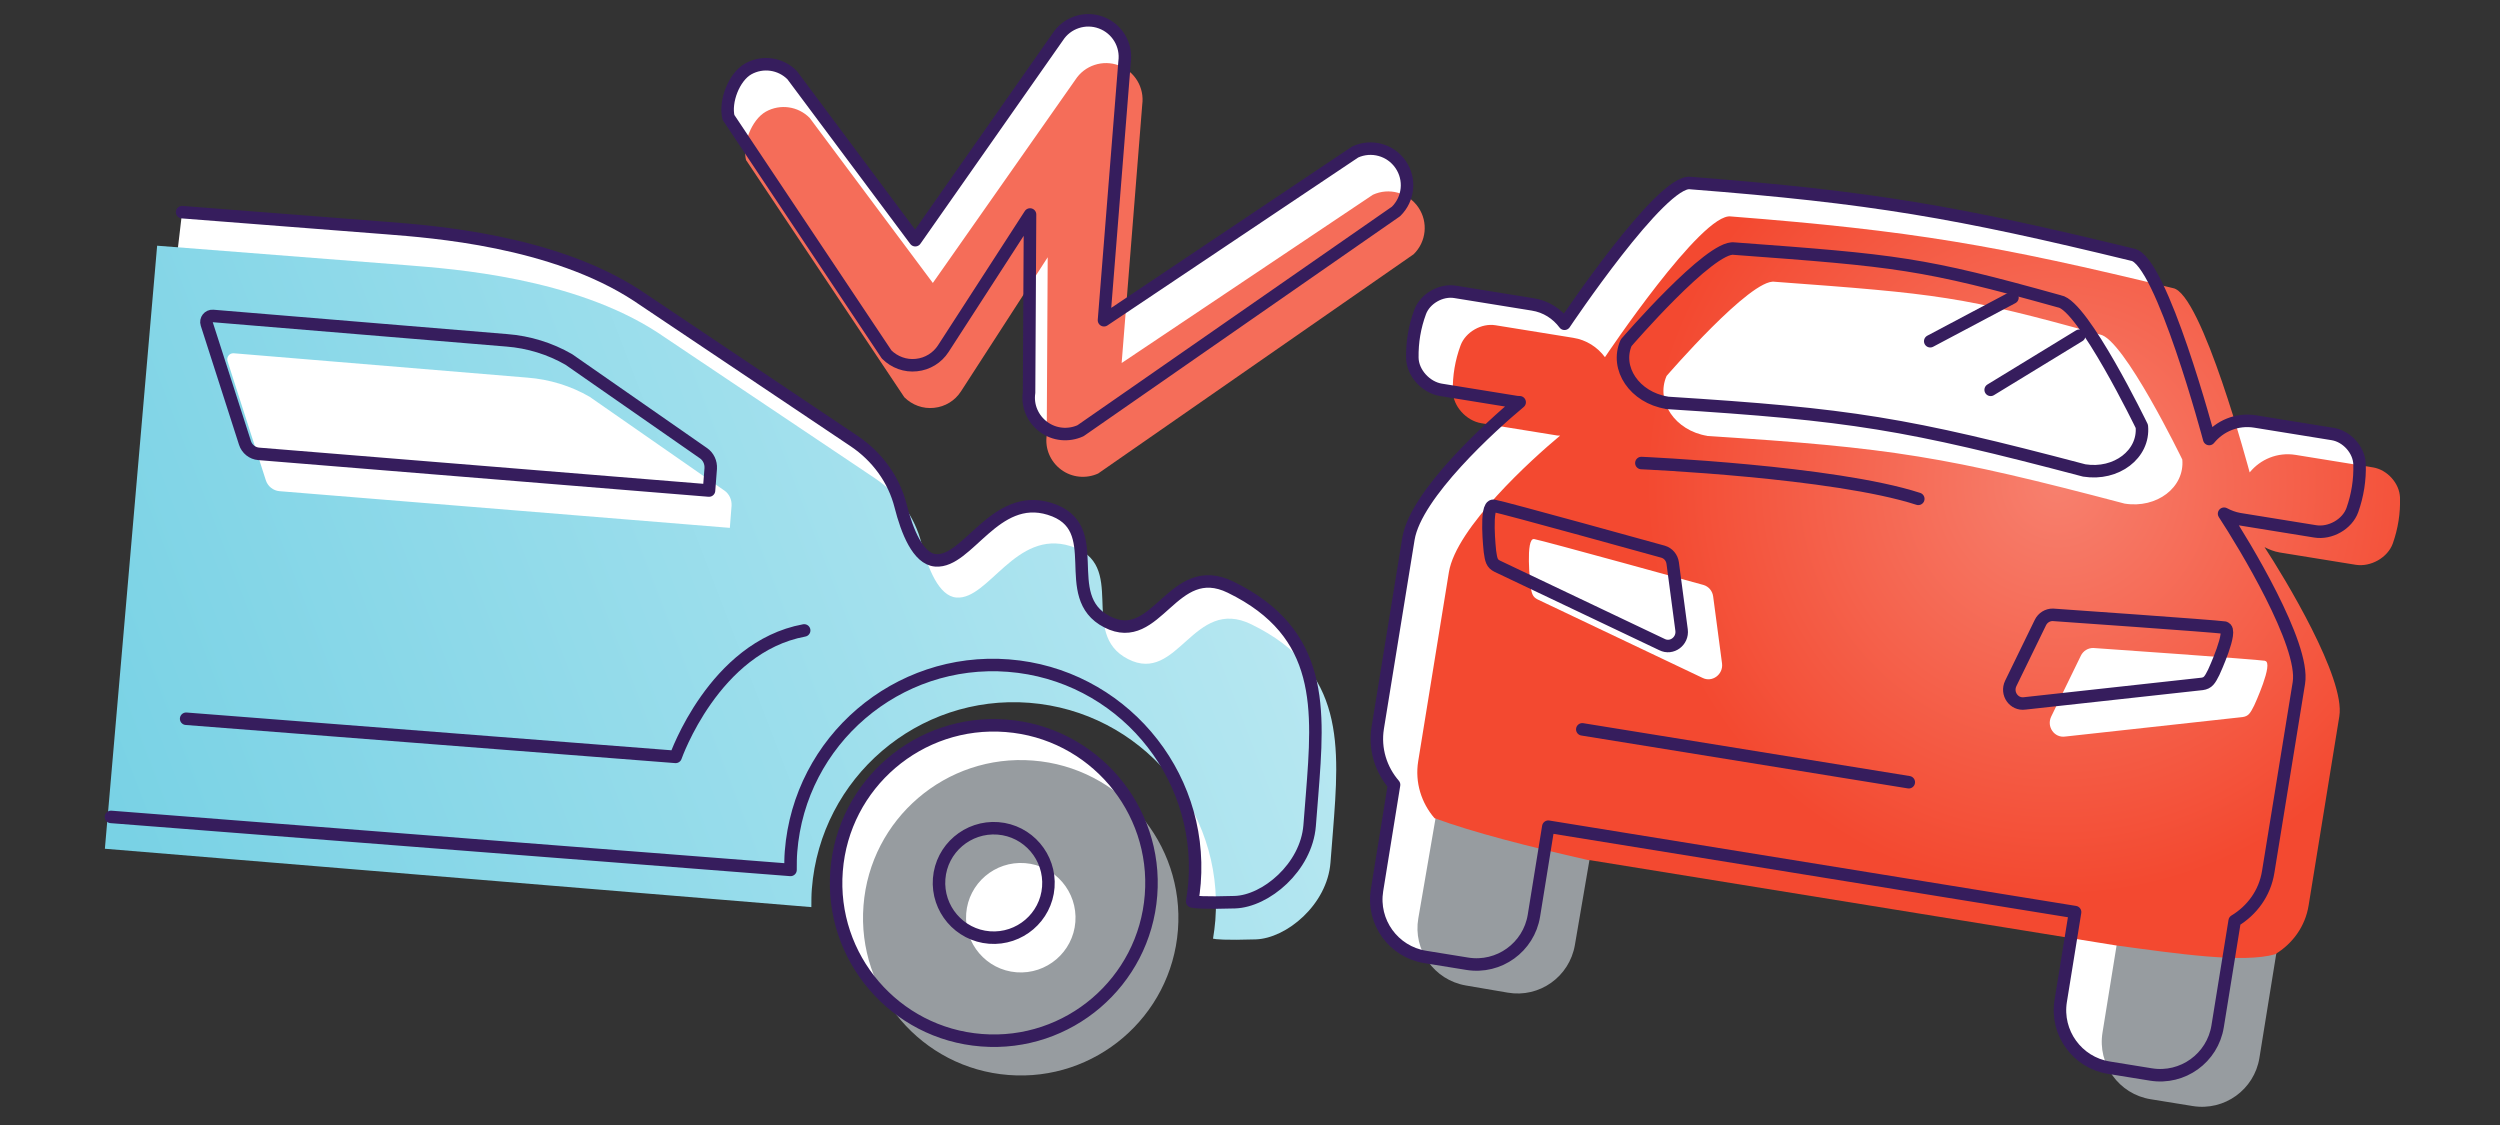 <svg width="200" height="90" viewBox="0 0 200 90" fill="none" xmlns="http://www.w3.org/2000/svg">
<rect x="0" y="0" width="200" height="90" fill="#333333" stroke="none"/>
<g clip-path="url(#clip0_11516_5420)">
<path d="M8.877 65.353L63.242 69.593C63.242 69.106 63.242 68.618 63.281 68.131C63.973 59.233 71.78 52.556 80.678 53.248C89.576 53.94 96.253 61.747 95.561 70.645C95.522 71.142 95.453 71.63 95.376 72.117C95.57 72.166 96.292 72.254 98.787 72.175C101.262 72.098 104.508 69.388 104.771 66.045L104.966 63.589C105.502 56.728 105.979 50.646 98.445 46.972C93.787 44.691 92.588 51.806 88.573 49.749C84.557 47.693 88.66 42.147 83.953 40.705C79.587 39.36 77.423 45.032 74.85 44.828C73.437 44.72 72.559 42.479 72.053 40.49C71.517 38.356 70.162 36.514 68.33 35.286L50.962 23.639C44.217 19.234 34.539 18.532 30.972 18.249L14.569 16.973" fill="white"/>
<path d="M80.483 58.063C73.544 57.517 67.462 62.721 66.926 69.661C66.38 76.6 71.585 82.682 78.524 83.218C85.463 83.764 91.545 78.559 92.081 71.62C92.627 64.68 87.422 58.599 80.483 58.063Z" fill="white"/>
<path d="M58.281 9.401C57.969 8.124 58.71 6.165 59.86 5.512C61.01 4.869 62.443 5.074 63.369 6.009L73.222 19.216L84.616 2.959C85.356 1.809 86.808 1.331 88.085 1.809C89.372 2.286 90.151 3.592 89.966 4.947L88.319 25.619L108.416 12.159C109.712 11.565 111.242 11.984 112.051 13.163C112.86 14.342 112.695 15.921 111.681 16.916L86.438 34.459C85.473 34.897 84.333 34.79 83.475 34.147C82.618 33.513 82.169 32.461 82.325 31.408L82.403 17.159L75.464 27.89C74.986 28.631 74.197 29.118 73.31 29.206C72.433 29.303 71.556 28.981 70.932 28.358L58.291 9.411L58.281 9.401Z" fill="white"/>
<path d="M59.685 12.823C59.373 11.546 60.114 9.587 61.264 8.934C62.414 8.291 63.846 8.496 64.772 9.431L74.626 22.637L86.029 6.381C86.769 5.231 88.222 4.753 89.499 5.231C90.785 5.708 91.565 7.014 91.379 8.369L89.732 29.041L109.829 15.581C111.125 14.987 112.656 15.406 113.465 16.585C114.273 17.764 114.108 19.343 113.094 20.337L87.851 37.881C86.886 38.319 85.746 38.212 84.888 37.569C84.031 36.935 83.582 35.883 83.738 34.83L83.816 20.581L76.877 31.312C76.4 32.052 75.61 32.54 74.723 32.627C73.846 32.725 72.969 32.403 72.345 31.779L59.704 12.833L59.685 12.823Z" fill="#F56D59"/>
<path d="M82.637 60.844C75.698 60.298 69.616 65.503 69.08 72.442C68.534 79.381 73.739 85.463 80.678 85.999C87.617 86.545 93.699 81.34 94.235 74.401C94.771 67.462 89.576 61.38 82.637 60.844ZM81.321 77.783C78.914 77.598 77.111 75.483 77.296 73.076C77.481 70.668 79.596 68.865 82.004 69.05C84.411 69.236 86.214 71.35 86.029 73.758C85.844 76.165 83.729 77.968 81.321 77.783Z" fill="#979CA0"/>
<path d="M8.39 67.9L64.909 72.569C64.909 72.081 64.909 71.594 64.948 71.107C65.64 62.209 73.446 55.532 82.345 56.224C91.243 56.916 97.919 64.723 97.227 73.621C97.188 74.118 97.12 74.606 97.042 75.093C97.237 75.142 97.958 75.23 100.453 75.151C102.929 75.073 106.174 72.364 106.437 69.021L106.632 66.565C107.168 59.704 107.646 53.622 100.112 49.948C95.453 47.667 94.255 54.782 90.239 52.725C86.224 50.669 90.327 45.123 85.619 43.681C81.253 42.336 79.089 48.008 76.516 47.803C75.103 47.696 74.226 45.455 73.719 43.466C73.183 41.332 71.829 39.49 69.996 38.262L52.628 26.615C45.884 22.21 36.206 21.508 32.639 21.225L12.571 19.656L8.39 67.9ZM58.388 42.229L22.366 39.295C21.859 39.256 21.421 38.905 21.265 38.418L18.204 28.896C18.097 28.564 18.36 28.233 18.702 28.262L42.21 30.212C43.964 30.348 45.669 30.874 47.17 31.742L57.94 39.236C58.34 39.509 58.554 39.977 58.525 40.465L58.388 42.219V42.229Z" fill="url(#paint0_linear_11516_5420)"/>
<path d="M8.877 65.353L63.242 69.593C63.242 69.106 63.242 68.618 63.281 68.131C63.973 59.233 71.78 52.556 80.678 53.248C89.576 53.94 96.253 61.747 95.561 70.645C95.522 71.142 95.453 71.63 95.376 72.117C95.57 72.166 96.292 72.254 98.787 72.175C101.262 72.098 104.508 69.388 104.771 66.045L104.966 63.589C105.502 56.728 105.979 50.646 98.445 46.972C93.787 44.691 92.588 51.806 88.573 49.749C84.557 47.693 88.66 42.147 83.953 40.705C79.587 39.36 77.423 45.032 74.85 44.828C73.437 44.72 72.559 42.479 72.053 40.49C71.517 38.356 70.162 36.514 68.33 35.286L50.962 23.639C44.217 19.234 34.539 18.532 30.972 18.249L14.569 16.973M56.722 39.243L20.7 36.309C20.193 36.27 19.754 35.919 19.598 35.432L16.538 25.91C16.431 25.579 16.694 25.247 17.035 25.276L40.543 27.226C42.297 27.362 44.003 27.889 45.504 28.756L56.273 36.251C56.673 36.524 56.887 36.992 56.858 37.479L56.722 39.233V39.243Z" stroke="#361D5D" stroke-linecap="round" stroke-linejoin="round"/>
<path d="M80.483 58.063C73.544 57.517 67.462 62.721 66.926 69.661C66.38 76.6 71.585 82.682 78.524 83.218C85.463 83.764 91.545 78.559 92.081 71.62C92.627 64.68 87.422 58.599 80.483 58.063ZM79.158 75.002C76.75 74.817 74.947 72.702 75.132 70.294C75.318 67.887 77.433 66.084 79.84 66.269C82.247 66.454 84.05 68.569 83.865 70.977C83.68 73.384 81.565 75.187 79.158 75.002Z" stroke="#361D5D" stroke-linecap="round" stroke-linejoin="round"/>
<path d="M14.891 57.5L54.051 60.55C54.051 60.55 57.112 51.769 64.334 50.434" stroke="#361D5D" stroke-linecap="round" stroke-linejoin="round"/>
<path d="M58.281 9.401C57.969 8.124 58.71 6.165 59.86 5.512C61.01 4.869 62.443 5.074 63.369 6.009L73.222 19.216L84.616 2.959C85.356 1.809 86.808 1.331 88.085 1.809C89.372 2.286 90.151 3.592 89.966 4.947L88.319 25.619L108.416 12.159C109.712 11.565 111.242 11.984 112.051 13.163C112.86 14.342 112.695 15.921 111.681 16.916L86.438 34.459C85.473 34.897 84.333 34.79 83.475 34.147C82.618 33.513 82.169 32.461 82.325 31.408L82.403 17.159L75.464 27.89C74.986 28.631 74.197 29.118 73.31 29.206C72.433 29.303 71.556 28.981 70.932 28.358L58.291 9.411L58.281 9.401Z" stroke="#361D5D" stroke-linecap="round" stroke-linejoin="round"/>
<path d="M188.764 37.13C188.725 35.99 187.741 34.908 186.62 34.723L180.412 33.719C178.969 33.485 177.595 34.07 176.737 35.122C176.737 35.122 172.907 20.747 170.597 20.376C156.524 16.955 149.76 15.776 135.247 14.645C132.938 14.275 125.16 25.902 125.16 25.902C124.566 25.103 123.679 24.518 122.616 24.353L116.408 23.349C115.287 23.164 114.01 23.885 113.611 24.957C113.172 26.146 112.967 27.364 112.987 28.622C113.006 29.83 114.069 30.99 115.268 31.185L121.349 32.169C121.427 32.179 121.505 32.169 121.573 32.179C119.332 34.041 113.26 39.537 112.675 43.105L110.219 58.231C109.946 59.936 110.482 61.574 111.525 62.782L110.161 71.222C109.751 73.757 111.476 76.144 114.01 76.554L117.383 77.1C119.917 77.509 122.304 75.784 122.714 73.25L123.864 66.135L166.007 72.967L164.857 80.082C164.447 82.616 166.172 85.004 168.706 85.413L172.079 85.959C174.613 86.368 177 84.643 177.41 82.109L178.774 73.669C180.149 72.84 181.182 71.466 181.455 69.76L183.911 54.634C184.408 51.574 179.515 43.524 177.926 41.097C178.297 41.292 178.696 41.448 179.135 41.526L185.217 42.51C186.415 42.705 187.78 41.945 188.189 40.804C188.608 39.615 188.803 38.387 188.764 37.13Z" fill="white"/>
<path d="M169.35 75.492L168.2 82.607C167.79 85.141 169.515 87.529 172.049 87.938L175.422 88.484C177.956 88.893 180.343 87.168 180.753 84.634L182.117 76.194" fill="#979CA0"/>
<path d="M114.917 65.035L113.465 73.466C113.026 76 114.732 78.397 117.256 78.836L120.618 79.411C123.152 79.85 125.55 78.144 125.989 75.61L127.207 68.505" fill="#979CA0"/>
<path d="M127.1 68.797L169.242 75.629C174.281 76.311 179.457 77.072 182.01 76.341C183.384 75.512 184.417 74.138 184.69 72.432L187.146 57.306C187.643 54.246 182.751 46.196 181.162 43.769C181.533 43.964 181.932 44.12 182.371 44.197L188.452 45.182C189.651 45.377 191.016 44.617 191.425 43.476C191.844 42.287 192.039 41.059 192 39.802C191.961 38.662 190.977 37.58 189.856 37.395L183.647 36.391C182.205 36.157 180.831 36.742 179.973 37.794C179.973 37.794 176.143 23.418 173.833 23.048C159.759 19.627 152.995 18.448 138.483 17.317C136.173 16.947 128.396 28.574 128.396 28.574C127.801 27.775 126.914 27.19 125.852 27.024L119.644 26.021C118.523 25.835 117.246 26.557 116.847 27.629C116.408 28.818 116.203 30.036 116.223 31.293C116.242 32.502 117.305 33.662 118.503 33.857L124.585 34.841C124.663 34.851 124.741 34.841 124.809 34.851C122.568 36.712 116.496 42.209 115.911 45.776L113.455 60.903C113.182 62.608 113.718 64.246 114.761 65.454C117.86 66.594 122.207 67.706 127.1 68.817V68.797ZM136.193 54.226L123.016 47.959C122.587 47.745 122.529 47.472 122.431 46.78C122.431 46.78 122.012 42.999 122.733 43.125C123.454 43.252 136.29 46.8 136.29 46.8C136.7 46.926 136.992 47.277 137.051 47.706L137.762 53.067C137.879 53.953 136.973 54.626 136.193 54.226ZM136.583 34.87C134.01 34.451 132.431 32.122 133.327 30.075C133.327 30.075 140.082 22.239 141.972 22.541C155.023 23.506 156.991 23.691 167.995 26.761C169.886 27.064 174.583 36.761 174.583 36.761C174.788 38.983 172.546 40.699 169.973 40.289C155.666 36.517 151.358 35.816 136.583 34.88V34.87ZM181.201 52.872C181.932 52.989 180.334 56.439 180.334 56.439C180.022 57.063 179.876 57.297 179.408 57.365L165.217 58.924C164.35 59.051 163.707 58.135 164.096 57.326L166.465 52.462C166.65 52.072 167.05 51.829 167.469 51.839C167.469 51.839 180.47 52.745 181.201 52.862V52.872Z" fill="url(#paint1_radial_11516_5420)"/>
<path d="M188.764 37.13C188.725 35.99 187.741 34.908 186.62 34.723L180.412 33.719C178.969 33.485 177.595 34.07 176.737 35.122C176.737 35.122 172.907 20.747 170.597 20.376C156.524 16.955 149.76 15.776 135.247 14.645C132.938 14.275 125.16 25.902 125.16 25.902C124.566 25.103 123.679 24.518 122.616 24.353L116.408 23.349C115.287 23.164 114.01 23.885 113.611 24.957C113.172 26.146 112.967 27.364 112.987 28.622C113.006 29.83 114.069 30.99 115.268 31.185L121.349 32.169C121.427 32.179 121.505 32.169 121.573 32.179C119.332 34.041 113.26 39.537 112.675 43.105L110.219 58.231C109.946 59.936 110.482 61.574 111.525 62.782L110.161 71.222C109.751 73.757 111.476 76.144 114.01 76.554L117.383 77.1C119.917 77.509 122.304 75.784 122.714 73.25L123.864 66.135L166.007 72.967L164.857 80.082C164.447 82.616 166.172 85.004 168.706 85.413L172.079 85.959C174.613 86.368 177 84.643 177.41 82.109L178.774 73.669C180.149 72.84 181.182 71.466 181.455 69.76L183.911 54.634C184.408 51.574 179.515 43.524 177.926 41.097C178.297 41.292 178.696 41.448 179.135 41.526L185.217 42.51C186.415 42.705 187.78 41.945 188.189 40.804C188.608 39.615 188.803 38.387 188.764 37.13ZM132.957 51.564L119.78 45.297C119.351 45.083 119.293 44.81 119.195 44.118C119.195 44.118 118.776 40.337 119.497 40.463C120.228 40.58 133.055 44.138 133.055 44.138C133.464 44.264 133.756 44.615 133.815 45.044L134.526 50.404C134.643 51.291 133.737 51.964 132.957 51.564ZM133.347 32.218C130.774 31.799 129.195 29.47 130.092 27.423C130.092 27.423 136.846 19.587 138.737 19.889C151.787 20.854 153.756 21.039 164.759 24.109C166.65 24.411 171.348 34.109 171.348 34.109C171.552 36.331 169.311 38.046 166.738 37.637C152.43 33.865 148.122 33.163 133.347 32.228V32.218ZM177.965 50.219C178.696 50.336 177.098 53.786 177.098 53.786C176.786 54.41 176.64 54.644 176.172 54.712L161.981 56.272C161.114 56.398 160.471 55.482 160.861 54.673L163.229 49.81C163.414 49.42 163.814 49.176 164.233 49.186C164.233 49.186 177.234 50.093 177.965 50.209V50.219Z" stroke="#361D5D" stroke-linecap="round" stroke-linejoin="round"/>
<path d="M160.997 23.809L154.418 27.298" stroke="#361D5D" stroke-linecap="round" stroke-linejoin="round"/>
<path d="M166.338 26.859L159.253 31.187" stroke="#361D5D" stroke-linecap="round" stroke-linejoin="round"/>
<path d="M126.583 58.348L152.703 62.578" stroke="#361D5D" stroke-linecap="round" stroke-linejoin="round"/>
<path d="M131.31 37.043C131.31 37.043 146.699 37.715 153.463 39.908" stroke="#361D5D" stroke-linecap="round" stroke-linejoin="round"/>
</g>
<defs>
<linearGradient id="paint0_linear_11516_5420" x1="105.054" y1="28.866" x2="9.647" y2="65.561" gradientUnits="userSpaceOnUse">
<stop stop-color="#BCE9F2"/>
<stop offset="1" stop-color="#79D2E5"/>
</linearGradient>
<radialGradient id="paint1_radial_11516_5420" cx="0" cy="0" r="1" gradientUnits="userSpaceOnUse" gradientTransform="translate(164.623 38.71) scale(33.011 33.011)">
<stop stop-color="#F7806E"/>
<stop offset="1" stop-color="#F34930"/>
</radialGradient>
<clipPath id="clip0_11516_5420">
<rect width="183.61" height="87.405" fill="white" transform="translate(8.39 1.137)"/>
</clipPath>
</defs>
</svg>
